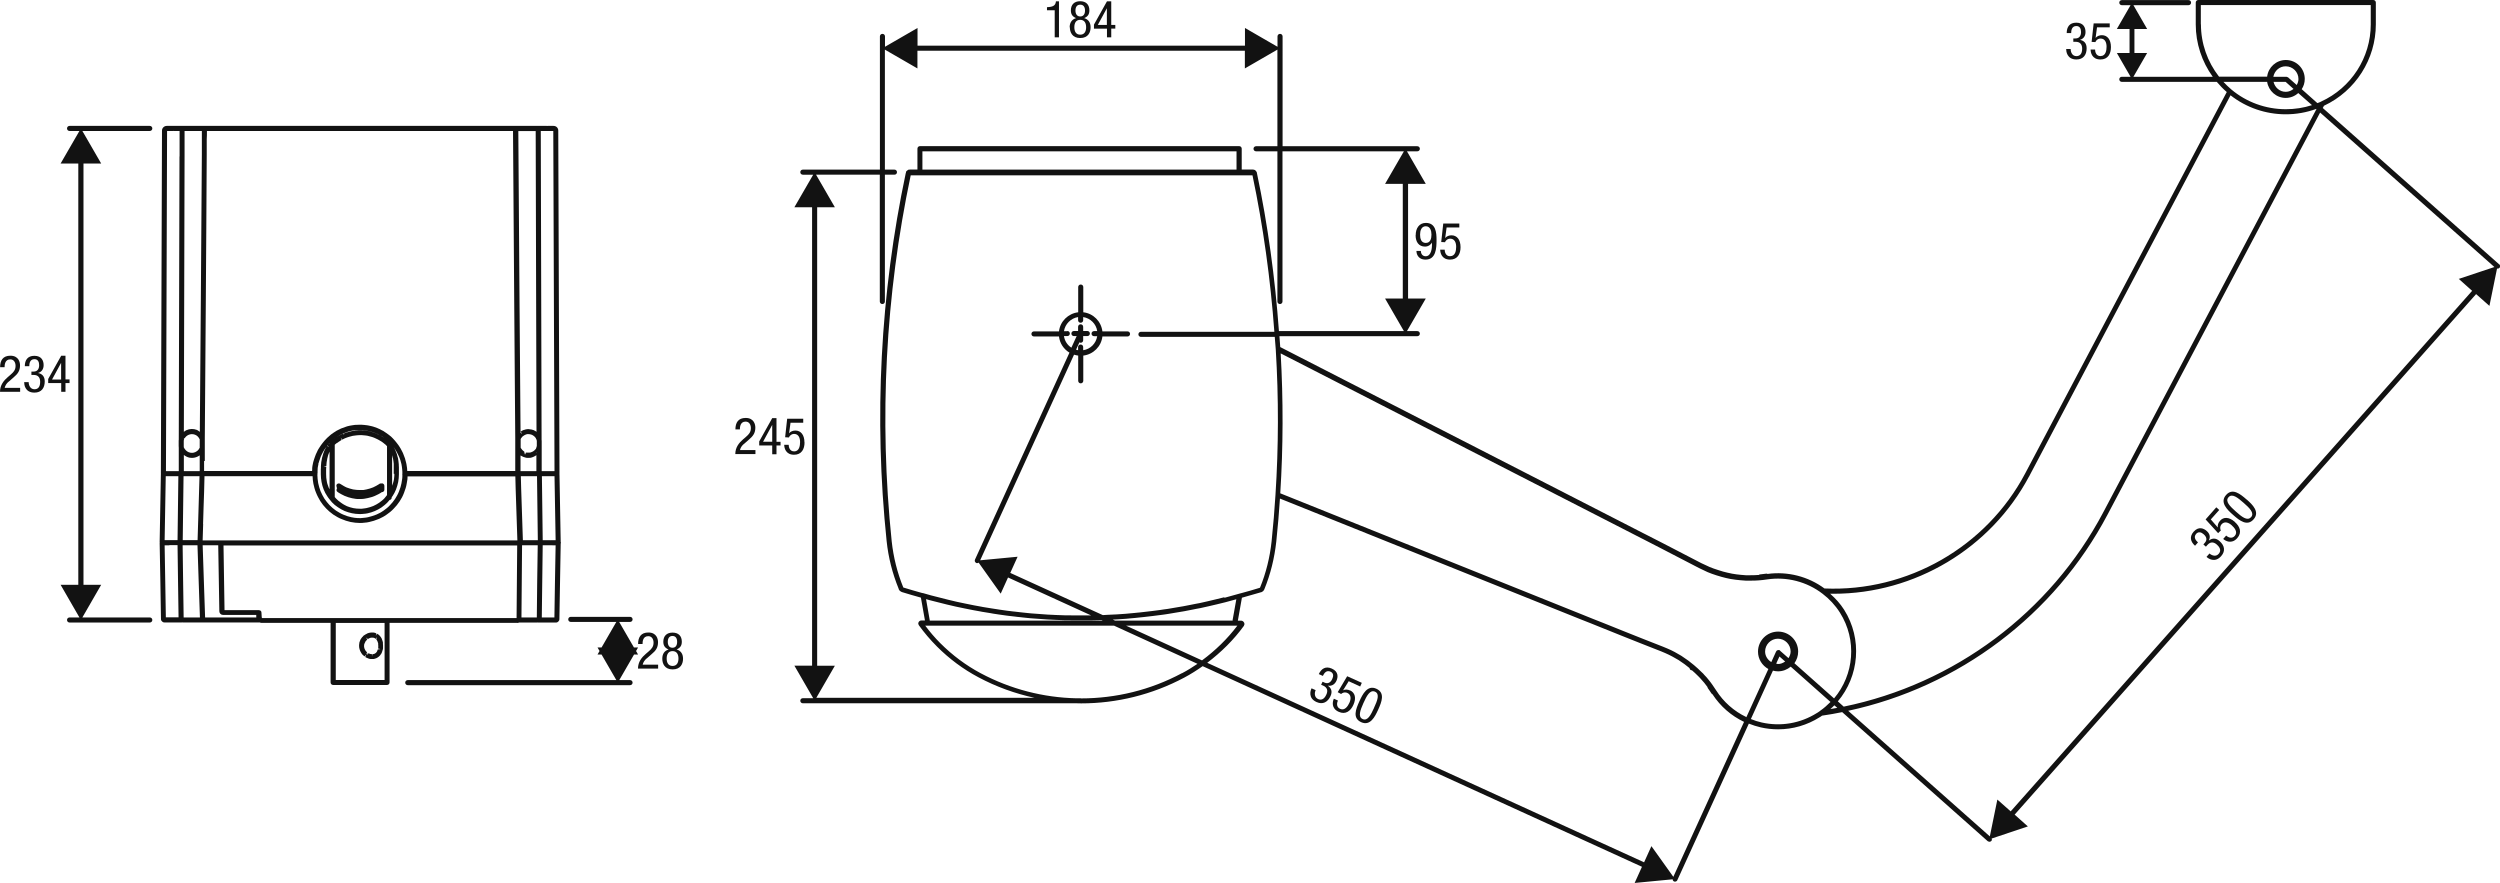 <?xml version="1.0" encoding="UTF-8"?><svg id="uuid-94686cfb-ecd4-41e6-8a10-b28166d0854e" xmlns="http://www.w3.org/2000/svg" viewBox="0 0 245.85 86.83"><defs><style>.uuid-1370cef9-d23e-4421-aa1c-593492d061ba{fill:#121212;stroke-width:0px;}</style></defs><path class="uuid-1370cef9-d23e-4421-aa1c-593492d061ba" d="M33.16,48.04s-.03.01-.04.03c-.06.12-.03.26.1.32.02.02.03.03.05.04l.1.06c.07.05.14.09.21.12.12.06.22.12.34.17.23.09.47.17.72.22.24.05.48.09.74.07.04,0,.08,0,.12,0,.09,0,.19,0,.3-.02l.11-.02c.09-.01.18-.03.26-.05.25-.05.5-.13.71-.22.1-.04.19-.09.29-.14l.06-.03c.11-.06.22-.12.3-.18,0,0,.01,0,.02-.01,0,0,0,0,0,0,.14,0,.25-.11.25-.25v-.37c0-.14-.11-.25-.25-.25-.02,0-.03.02-.05.02-.08-.02-.16,0-.22.06l-.29.17c-.1.06-.2.1-.3.15-.2.08-.41.15-.65.2-.07.02-.14.03-.21.04l-.11.02c-.11,0-.21,0-.32,0-.21,0-.46-.02-.68-.06-.22-.05-.44-.12-.63-.19-.1-.05-.2-.09-.29-.15l-.23-.14s-.05-.04-.08-.05c0,0,0,0,0,0-.1-.08-.24-.08-.34,0-.09.08-.09.21-.03.3v.11Z"/><path class="uuid-1370cef9-d23e-4421-aa1c-593492d061ba" d="M35.35,63.81s.03.11.04.12c.02.08.06.15.07.16l.07.13s.05.07.05.07c.01.02.03.05.05.07.03.03.06.06.09.08.03.04.08.08.12.11l.18-.18-.1.24s.1.06.1.06c.02.01.05.03.07.03.03.02.07.03.1.04.03.01.07.03.1.04.02,0,.08.02.1.02.02,0,.06.01.08.01.01,0,.07,0,.09,0,.04,0,.08,0,.13,0,.04,0,.09,0,.13-.02l.06-.02s.06-.02.07-.02c.03,0,.05-.02.09-.04.02,0,.04-.02.06-.03l.09-.06s.04-.03.08-.06c.03-.02.09-.09.11-.11.01-.01.05-.07.06-.09.04-.04.06-.08.08-.12,0-.01.04-.08.04-.09,0,0,.02-.06.02-.06.01-.04.03-.08.05-.16,0,0,.02-.06.02-.06,0,0,.02-.1.02-.11,0-.02,0-.05,0-.07,0-.03,0-.07,0-.1v-.12s0-.09-.01-.15c0-.02,0-.03,0-.05,0,0,0-.08,0-.09l-.04-.15s-.03-.08-.03-.08c-.01-.04-.03-.08-.04-.12,0-.02-.02-.05-.03-.07-.01-.03-.03-.06-.09-.14-.02-.03-.03-.04-.03-.03-.03-.05-.07-.08-.09-.11-.04-.04-.07-.07-.14-.11l-.11-.06-.1.23.04-.26s-.06-.03-.13-.05c-.03,0-.05-.01-.09-.02-.03,0-.05-.01-.08-.01h-.15s-.08,0-.14.01c-.05,0-.1.01-.15.03-.01,0-.07.02-.08.03-.01,0-.05.02-.06.02l-.08.05c-.06.02-.11.06-.13.07-.04.02-.08.05-.11.07,0,0-.05.04-.06.04-.02.02-.04.04-.04.06-.07.05-.11.11-.11.11-.04.04-.07.09-.1.14-.02.03-.05.07-.07.14-.02.04-.03.07-.04.11-.03.06-.05.12-.04.14,0,.04-.02.09-.02.13-.01.06-.01.11-.01.15s0,.09.01.15c0,.05.02.1.03.14ZM35.83,63.33s.03-.07.04-.1c.02-.02.05-.08.05-.11,0,0,.04-.06.04-.06.01-.01.06-.06.07-.08,0,0,.09-.09.09-.1l-.15-.2.21.16.07-.04.1-.05s.08-.03.12-.04c.03,0,.04,0,.07,0h.16s.09.02.09.02c.01,0,.05.02.07.03.04.03.08.05.11.07l.11-.22-.07.28s.04.06.05.07l.02.02s.02.04.03.07c0,.02.02.04.02.04,0,.02.03.1.04.12l.02.05s0,.11,0,.12c0,.03,0,.08.01.11v.17s-.01.05-.02.11l.24.06-.27.04s-.01.05-.04.11c0,0-.01.04-.02.06-.02.02-.04.07-.05.08-.03.03-.05.05-.07.08-.01,0-.03.02-.04.03l-.09.06s0,0-.01,0c0,0-.06.02-.06.02,0,0-.08.01-.09.02-.03,0-.04,0-.06,0l-.04.25v-.25h-.02s-.04,0-.05,0c-.04-.01-.08-.02-.1-.02-.01,0-.08-.04-.1-.04,0,0-.02,0-.03-.01l-.04-.02-.18.19.09-.24-.18.18.13-.22s-.04-.05-.07-.07c0,0-.02-.02-.03-.03-.02-.03-.04-.05-.05-.06l-.06-.11s-.04-.1-.05-.11c0-.01-.01-.04-.03-.13,0-.03,0-.08-.01-.11l.02-.19Z"/><path class="uuid-1370cef9-d23e-4421-aa1c-593492d061ba" d="M50.88,61.26s0,0,.01,0c0,0,0,0,.01,0,.03,0,.06,0,.1-.02.01,0,.02-.01.02-.02h1.78s.02-.01.03-.01c.02,0,.05.01.07.01h1.79c.1,0,.19-.06.24-.13.05-.04.08-.11.08-.18.04-2.49.08-4.97.13-7.46,0-.03.03-.05.03-.07,0-.02-.02-.04-.03-.06,0,0,0,0,0-.01,0,0,0,0,0,0,0,0,0,0,0,0l-.12-6.67s-.01-.02-.01-.03c0-.01.01-.02.01-.03l-.12-33.74s0,0,0,0c0-.26-.2-.46-.46-.46,0,0,0,0-.01,0,0,0,0,0-.01,0h-.59s-.02.01-.03.01c-.01,0-.02-.01-.03-.01h-1.03s0,0,0,0c0,0,0,0,0,0h-2.23s0,0-.02,0c0,0,0,0-.02,0h-30.1s0,0-.01,0c0,0,0,0,0,0,0,0,0,0-.02,0h-3.94c-.26,0-.47.21-.47.46h0c-.04,11.25-.08,22.5-.11,33.74,0,.01.01.02.01.03,0,.01-.01.02-.01.03l-.12,6.67s0,0,0,0c0,0,0,0,0,0,0,.01,0,.03.01.04,0,.01-.01.03-.01.04,0,0,0,0,0,0,0,0,0,0,0,0,.02,1.26.04,2.51.07,3.76.02,1.25.04,2.5.06,3.76,0,.07.03.13.08.17.02.02.03.04.06.06.05.05.11.07.18.07h1.73s0,0,0,0c0,0,0,0,0,0,.01,0,.02-.01.03-.01.01,0,.02.01.03.01h2.03s.01,0,.02,0c0,0,0,0,.01,0h5.22s0,0,0,0c0,0,0,0,0,0h.34s.03.02.05.03c.03,0,.06.01.08.01,0,0,0,0,.01,0,0,0,0,0,.01,0h6.8v5.86c0,.14.11.25.25.25h5.3c.14,0,.25-.11.25-.25v-5.86h12.56ZM54.52,60.72h-1.24c.03-2.37.06-4.73.09-7.1h.95s.02.01.02.01h.3c-.05,2.37-.08,4.72-.12,7.09ZM54.64,53.12h-.44s-.02.01-.03.01c-.01,0-.02-.01-.04-.01h-.76l-.08-6.29h1.24l.11,6.29ZM53.83,12.88h.58l.12,33.45h-1.26c0-.36,0-.71,0-1.07,0-.44,0-.87,0-1.31,0-.02,0-.04,0-.06v-.57s0-.02-.01-.03c0,0,0,0,0-.01,0,0,0,0,0,0-.02-5.08-.03-10.15-.04-15.23-.01-5.05-.03-10.11-.04-15.17h.65ZM16.3,46.83h1.24l-.08,6.29h-1.27l.11-6.29ZM16.31,60.72c-.02-1.19-.04-2.38-.06-3.57-.02-1.17-.04-2.34-.06-3.52h.44s.03-.01.04-.02c.01,0,.03,0,.04,0h.75c.01,1.24.03,2.48.05,3.71.02,1.13.03,2.26.05,3.39h-1.24ZM17.65,15.38c-.03,9.29-.05,18.58-.07,27.87,0,.03-.01.05-.01.07v.57s0,.01.01.02c0,0-.01.02-.01.03,0,.03,0,.04.01.06,0,.78,0,1.55,0,2.33h-1.26c.03-11.14.07-22.3.11-33.45,0,0,0,0,0,0,0,0,.01,0,.02,0h.56s.02-.01.03-.01c.01,0,.02.01.03.01h.59v2.5ZM51.19,44.79s.08.05.17.09c0,0,.02.01.04.02.04.03.09.04.13.05,0,0,.12.04.12.04.03,0,.05.01.08.02.03,0,.07.02.1.02.01,0,.08,0,.09,0h.1s.08-.01.09-.01c0,0,.02,0,.04,0,.06,0,.11-.02.13-.03.05-.01.08-.02.12-.04.04-.01.09-.03.09-.04.02,0,.05-.02.08-.04.02,0,.04-.02.06-.03l.09-.06s.01-.01.03-.02c0,.17,0,.33,0,.5,0,.36,0,.71,0,1.07h-1.56c0-.35,0-.7,0-1.06,0-.16,0-.32,0-.48ZM52.7,44.49l.06.04s0,.03,0,.04l-.06-.08ZM52.78,60.72h-1.5l.06-7.1h1.54c-.04,2.37-.07,4.73-.09,7.1ZM52.88,53.12h-1.46l-.17-5.12h0s-.03-1.17-.03-1.17h1.59l.08,6.29ZM52.77,43.88s0,.01,0,.02c0,0,0,0,0,0,0,.02,0,.04,0,.06,0,0,0,0,0,0-.01.02-.02.03-.03.05,0,0-.02.07-.02.08,0,0,0,0,0,0-.01.01-.01.04-.02.05h-.01s-.05.07-.05.07c-.05.03-.08.07-.07.07h0s-.04.03-.08.06l-.07.05s-.03.02-.06.03c-.02,0-.07.03-.09.04-.03,0-.05.02-.12.04-.03,0-.06,0-.09.01,0,0-.02,0-.04,0h-.1s-.04,0-.06,0c-.02,0-.03,0-.04,0l-.07-.02-.07.24v-.26s-.07.24-.07.24v-.27s-.09.23-.09.23l.04-.26s-.05-.03-.04-.02c0,0-.07-.06-.08-.07-.01-.01-.07-.06-.08-.07,0,0-.04-.05-.04-.05,0-.02-.07-.1-.09-.11,0-.02-.02-.05-.03-.07v-.85s.04-.06.05-.08l.07-.09s.04-.04.05-.06c.03-.02.06-.06.12-.09l.11-.07s.06-.02.09-.04c0,0,.06-.02.06-.02l.09-.03s.11,0,.15,0c.02,0,.13.02.15.02l.07.02s.09.03.1.03c.02.01.07.04.09.05.02.01.07.05.09.06l.07.06s.06.07.07.07c0,.02.05.07.06.08,0,0,0,0,.01,0,0,0,0,.01,0,.02,0,0,0,0,0,.01,0,.02,0,.03.02.05,0,.01.01.03.03.04l.02.08s.01.05.02.07v.53ZM52.68,12.88c.01,5.06.03,10.11.04,15.17.01,4.81.02,9.61.04,14.42-.04-.04-.08-.07-.13-.09-.03-.02-.06-.04-.09-.05-.05-.03-.1-.05-.13-.05,0,0-.06-.02-.06-.02,0,0-.07-.02-.08-.02-.04,0-.08-.02-.08-.01-.05-.01-.1-.02-.13-.02-.09-.02-.18-.02-.24,0-.01,0-.07,0-.09.01-.03,0-.06.01-.07.02,0,0-.06.02-.06.02,0,0-.07.02-.08.02-.03,0-.06.02-.1.04-.06.02-.11.05-.13.07l-.09.06.14.21-.15-.09c-.04-4.2-.07-8.41-.1-12.62l-.12-17.06h1.71ZM20.14,45.34c0-.41,0-.83,0-1.25v-.95c.04-4.52.07-9.04.1-13.56.04-4.81.06-9.61.09-14.41v-1.47c.02-.26.02-.53.02-.79,0,0,0-.02,0-.03,0,0,0,0,0,0,0,0,0,0,.01,0h30.09s.12,17.06.12,17.06c.03,4.4.06,8.8.1,13.18,0,0,0,.02,0,.03s0,.01,0,.02v.92c0,.39,0,.79,0,1.18,0,.35,0,.7,0,1.05h-10.62s0,0,0,0c0-.09-.01-.19-.02-.29l-.06-.39s-.02-.09-.04-.17c-.02-.08-.04-.17-.06-.22-.01-.06-.03-.11-.04-.16l-.19-.5s-.04-.09-.06-.13l-.12-.23c-.04-.09-.09-.16-.14-.24-.04-.08-.1-.15-.15-.23-.05-.08-.11-.15-.16-.21-.06-.08-.12-.15-.17-.21-.06-.07-.12-.13-.19-.21l-.19-.19c-.08-.07-.14-.12-.2-.16-.07-.06-.14-.11-.23-.17l-.21-.14s-.07-.04-.07-.05c-.06-.04-.13-.08-.17-.09l-.26-.14s-.07-.03-.1-.04c-.04-.02-.08-.04-.13-.06l-.37-.13s-.09-.03-.14-.04l-.37-.08s-.09-.02-.13-.02l-.26-.03c-.09-.01-.17-.02-.26-.02h-.25c-.09,0-.18,0-.27.01h-.1s-.09.01-.14.02c-.05,0-.09.01-.14.02l-.24.04s-.08.02-.13.03c-.09.02-.18.04-.25.07l-.5.18c-.07.03-.14.06-.2.1l-.08.04c-.05.03-.11.05-.16.08-.04.02-.08.05-.12.08-.03.02-.05.04-.08.05-.08.05-.16.1-.2.14-.06.03-.11.07-.17.12l-.06.05c-.07.05-.13.11-.18.16-.07.05-.13.12-.2.19-.06.06-.12.12-.17.18l-.18.22c-.04.06-.09.12-.16.21-.05.07-.1.14-.14.21l-.06.09s-.05.08-.08.13l-.04.07c-.03.06-.06.11-.07.15-.02.04-.04.09-.06.13l-.06.12c-.03.06-.05.13-.09.24-.02.05-.03.09-.05.14-.01.04-.02.07-.05.15-.02.06-.03.13-.07.23l-.03.13s-.01.08-.03.15l-.02.1c0,.05-.02.1-.02.14,0,.04,0,.08-.01.12v.19s-.02.04-.02.07h-10.61c0-.33,0-.66,0-.99ZM31.23,46.54c0-.05,0-.1,0-.15v-.07s.01-.08,0-.08c0-.04,0-.08.01-.12,0-.03,0-.05,0-.09,0-.04.01-.08.02-.12,0-.04.02-.09.02-.1.01-.05.02-.1.03-.15v-.08c.04-.08.06-.16.08-.24.02-.05.03-.09.05-.14.01-.04.02-.07.05-.15.02-.06.05-.12.06-.17.02-.04.04-.09.06-.13l.06-.12s.04-.08.06-.12l.09-.16s.05-.08.07-.11c.03-.06.07-.11.12-.17.04-.05.07-.1.11-.15-.03.04-.06.09-.07.12-.05.07-.08.15-.11.2-.04.06-.06.12-.09.2l-.07.19c-.03.1-.06.19-.09.32,0,0-.02.06-.02.07-.03.13-.05.26-.08.44l-.03.38s0,.08,0,.09v.1s-.01.07-.01.09v.48s0,.01,0,.02c0,0,0,.01,0,.02,0,.27.03.53.07.75.02.11.04.21.07.31,0,0,.02.07.02.08l.12.35c.09.23.21.46.35.66.07.11.14.21.24.33.07.09.15.18.23.28.17.18.37.35.58.48.11.07.21.14.32.2.12.06.22.12.34.17.23.09.47.17.72.22.24.05.5.08.76.08.13,0,.27,0,.38-.02.13-.01.27-.02.39-.05.25-.05.49-.13.73-.23.12-.05.22-.1.33-.16.07-.04.15-.08.22-.13l.11-.07c.1-.07.2-.15.3-.23.06-.05.12-.1.18-.16l.11-.11c.06-.06.12-.14.19-.22.12-.02.21-.11.21-.23v-.04s.06-.08.1-.14c.05-.09.11-.18.17-.29.04-.09.09-.18.13-.28,0,0,.03-.06.03-.07.09-.24.16-.48.21-.72.02-.13.04-.25.05-.38.01-.13.02-.25.02-.38,0,0,0-.01,0-.02,0,0,0-.01,0-.02v-.3c0-.07,0-.13,0-.15v-.2s0-.08-.01-.15c0-.04,0-.07,0-.1,0-.04,0-.09-.01-.12l-.03-.27s-.01-.08-.02-.12c0-.06-.02-.11-.03-.17l-.03-.1c-.01-.05-.02-.1-.04-.15-.01-.04-.02-.07-.03-.11,0-.02-.01-.04-.02-.06-.01-.02-.02-.05-.03-.07-.02-.04-.03-.08-.04-.1l-.06-.15c-.04-.09-.07-.16-.11-.21-.02-.04-.04-.07-.06-.1.03.04.06.07.08.11.04.06.09.13.13.2.04.07.08.14.12.21l.17.34s.04.09.05.11l.08.21s.02.08.04.12c.01.04.02.08.04.15.02.06.04.13.06.22l.02.12s.02.09.02.12l.03.25c0,.08.02.16.02.26,0,.07,0,.14,0,.2,0,.01-.01.02-.01.03,0,.03,0,.05.01.08,0,.14,0,.28-.02.4-.02.14-.04.28-.07.43-.04.23-.12.49-.24.79-.05.12-.1.25-.17.37-.07.13-.14.24-.21.36-.17.25-.34.46-.53.65-.09.1-.19.19-.29.27-.1.08-.21.17-.33.25-.08.06-.17.11-.25.16l-.11.06c-.09.05-.19.1-.29.14l-.07.03c-.28.11-.54.19-.8.25-.13.03-.27.05-.42.06-.38.06-.81.03-1.22-.06-.27-.06-.54-.14-.8-.26-.12-.04-.23-.11-.36-.18-.12-.07-.25-.14-.35-.21-.25-.18-.45-.35-.64-.55-.09-.1-.18-.2-.25-.29-.09-.12-.17-.23-.25-.34-.13-.22-.27-.47-.38-.74-.05-.12-.09-.26-.13-.39-.04-.13-.08-.28-.1-.4-.05-.28-.07-.55-.08-.82,0-.02.02-.04.02-.06h0s-.02-.04-.02-.06ZM32.38,43.98l-.21-.13s0,0,0,0l.04-.05.16.18ZM32.33,43.66h0s.03-.04.04-.05h.01s-.02.05-.02.07l-.04-.02ZM32.19,45.07s.02-.07.02-.07c.02-.08.04-.15.06-.24l.07-.18s.03-.07.06-.14c0,0,0-.01.01-.02v3.7c-.03-.06-.07-.12-.09-.18l-.13-.37c-.02-.09-.05-.18-.06-.28-.04-.2-.06-.42-.06-.66,0,0,0-.01,0-.02,0,0,0-.01,0-.02v-.48s.01-.07.01-.09v-.1h-.25s.26-.08.26-.08l.03-.37c.02-.12.04-.24.07-.4ZM32.41,43.58s0,0,0,0c0,0,0,0,0,0,0,0,0,0,0,0ZM32.81,43.2s0,0,0,0l.02-.02s0,0,0,0l-.02.02ZM33.9,42.85l-.16-.21s-.07.03-.08.04c-.05.02-.09.04-.08.04-.04.01-.07.03-.11.05-.04.02-.08.04-.13.07-.04.01-.06.03-.08.05-.03.01-.05.02-.08.05,0,0-.02.01-.03.02,0,0-.02.01-.03.02.03-.02.05-.04.07-.05.04-.02.08-.05.12-.08.03-.02.05-.04.08-.05.04-.02.08-.04.12-.06l.1-.05c.06-.03.11-.06.17-.08l.45-.16c.07-.03.14-.04.21-.06l.1-.02s.08-.02.1-.02c.04,0,.09-.01.13-.02.04,0,.07-.01.11-.02.04,0,.07,0,.11,0,.04,0,.09,0,.13-.01.07,0,.14-.01.21,0h.25c.07,0,.13,0,.21.02l.25.03s.07.01.11.02c.04,0,.09.02.1.02l.24.06s.07.02.11.03c.04.01.09.03.11.03l.24.09s.06.03.09.04c.04.02.09.04.1.04l.26.14s.08.04.12.06l.04.02s.08.05.12.08l.1.07-.27-.17c-.06-.04-.12-.07-.15-.08-.06-.04-.12-.06-.15-.07-.06-.04-.12-.06-.18-.09-.13-.05-.27-.11-.39-.14-.14-.04-.26-.07-.42-.11-.14-.02-.27-.04-.38-.05-.29-.04-.59-.04-.84,0-.13.01-.26.03-.42.06-.14.03-.26.06-.38.1-.13.03-.27.09-.41.14l.1.23ZM33.18,43.55s.1-.07.1-.08c.02-.01.05-.03.06-.05.04-.01.06-.02.09-.05,0,0,.02-.01.03-.02.03-.01.06-.03.09-.06.02,0,.03-.02.05-.03l-.1-.23.16.2s.06-.03.08-.04c.02,0,.06-.03.08-.04.04-.01.07-.03.08-.04l.1-.04c.11-.04.23-.09.35-.12.12-.04.24-.07.34-.09.12-.02.25-.04.38-.05.12-.02.24-.01.35-.02.12,0,.23,0,.37.02.11,0,.24.03.34.04.12.03.24.06.38.1.11.03.23.07.34.12.04.01.07.03.15.07.04.01.07.03.15.07.04.02.08.04.16.09l.22.13s.07.05.15.11c.04.03.08.06.16.13.02.01.04.03.09.07.03.03.07.07.1.11,0,0,.02,0,.03.01,0,0,0,0,0,0v4.83c-.07.1-.15.2-.25.31-.04.03-.08.07-.11.11-.04.04-.09.09-.14.12-.1.08-.18.14-.26.2l-.11.07c-.06.04-.12.08-.18.11-.11.06-.2.1-.3.15-.2.08-.42.15-.65.2-.11.03-.21.03-.34.05-.09.02-.19.02-.28.02-.26,0-.48-.02-.69-.06-.22-.05-.44-.11-.63-.19-.1-.05-.2-.1-.29-.15-.09-.06-.19-.11-.29-.19-.18-.12-.35-.26-.49-.41-.04-.05-.08-.1-.13-.15v-5.14l.02-.02s.08-.07.09-.08c.02-.01.04-.03.08-.06.01,0,.06-.04.07-.05ZM32.93,43.11s-.03.02-.05.03c.02-.02.05-.04.08-.06l-.04.03ZM38.78,46.6s0,.01,0,.02c0,.11,0,.23-.02.34,0,.11-.03.23-.05.33-.03.15-.09.31-.15.48v-3.01s0,0,0,0c0,.04.02.08.03.12.01.04.02.07.03.12,0,0,.03.1.03.1,0,.04.02.08.02.13,0,.05.02.1.02.13l.03.25s0,.06,0,.09c0,.04,0,.09,0,.1,0,.06,0,.12,0,.16v.21s0,.07,0,.1v.3s0,.01,0,.02ZM18.08,43.28h0s0-.02,0-.03c0,0,.03-.06.03-.07l-.04-.02h0s0,0,0,0c.02-.01.03-.04.05-.05.02-.02.04-.02.06-.04.08-.13.2-.23.35-.3.21-.1.44-.1.65-.02.21.08.37.25.46.46v.82c-.06.13-.15.25-.28.34-.19.14-.41.19-.63.15-.23-.04-.43-.17-.57-.38,0,0,0,0-.01,0,0,0,0,0,0-.01,0,0,0,0,0,0-.01-.03-.04-.09-.05-.1h-.02s0,0,0,0h0s0-.03,0-.05v-.03s0-.01-.01-.02v-.6s0,0,0,0c0-.01.01-.02.01-.03ZM19.64,44.78c0,.18,0,.37,0,.55,0,.33,0,.66,0,1h-1.56c0-.53,0-1.06,0-1.59.17.13.36.23.57.27.08.01.15.02.23.02.27,0,.53-.09.76-.25ZM18.05,46.83h1.57c-.03,1.01-.06,2.03-.09,3.03-.01.55-.03,1.09-.05,1.64-.02.54-.03,1.08-.05,1.62h-1.46l.08-6.29ZM18.06,60.72c-.01-1.13-.03-2.26-.05-3.4-.02-1.23-.03-2.47-.05-3.7h1.46c.04,1.2.08,2.4.12,3.6.04,1.16.08,2.33.12,3.5h-1.62ZM19.85,13.69v1.48c-.04,4.81-.06,9.6-.1,14.41-.03,4.3-.06,8.59-.1,12.89-.09-.07-.18-.14-.28-.19-.34-.13-.71-.13-1.05.03-.09.04-.16.1-.24.16.02-9.02.04-18.05.07-27.09v-2.5h1.7v.81ZM19.97,51.52c.02-.55.03-1.09.05-1.64.04-1.01.07-2.03.09-3.05h5.38s0,0,0,0c0,0,0,0,0,0h5.25c.01.25.03.49.08.74.03.15.07.3.11.45.04.15.09.29.15.43.12.31.27.57.42.83.08.12.17.25.27.38.09.1.18.21.3.34.2.21.42.4.7.6.13.08.26.17.41.25.14.07.27.15.4.19.29.13.58.22.89.29.31.06.62.1.92.1.16,0,.33-.01.46-.03.16-.01.32-.03.47-.07.29-.06.58-.15.89-.28l.08-.03c.11-.05.23-.11.34-.17l.11-.06c.1-.06.2-.12.28-.18.13-.09.24-.18.36-.27.12-.1.24-.21.34-.32.21-.21.4-.44.59-.73.08-.13.16-.26.23-.39.07-.14.14-.29.19-.43.13-.34.22-.62.26-.88.03-.16.05-.3.08-.47,0-.09,0-.18.01-.27h4.75s0,0,0,0c0,0,0,0,0,0h.46s0,0,.01,0c0,0,0,0,.02,0h5.36l.03,1.19h0s0,0,0,0l.17,5.1h-25.43s0,0,0,0c0,0,0,0,0,0h-3.64s0,0,0,0c0,0,0,0,0,0h-1.88c.01-.54.03-1.07.05-1.6ZM25.22,60.72h-5.05c-.04-1.17-.08-2.34-.12-3.51-.04-1.2-.08-2.39-.12-3.59h1.53l.11,6.5s0,0,0,0c0,.19.16.35.35.35h.06s0,0,0,0c0,0,0,0,.01,0h3.21v.24s0,0,0,0ZM37.82,66.87h-4.8v-5.61h4.8v5.61ZM25.76,60.76s0,0,0,0c0-.02-.01-.03-.02-.04l-.03-.49c0-.13-.11-.22-.23-.22,0,0-.02-.01-.03-.01h-3.37l-.1-6.36h23.4s0,0,.01,0c0,0,0,0,.01,0h5.46l-.06,7.14h-25.02Z"/><path class="uuid-1370cef9-d23e-4421-aa1c-593492d061ba" d="M103.72,3.67h.42V.13h-.3c-.03.5-.43.55-.88.58v.3h.76v2.66Z"/><path class="uuid-1370cef9-d23e-4421-aa1c-593492d061ba" d="M105.21,2.69c0,.46.22,1.05,1.02,1.05s1.02-.58,1.02-1.05-.21-.78-.63-.91c.36-.15.51-.38.51-.76,0-.58-.34-.9-.91-.9s-.91.33-.91.9c0,.38.15.61.51.76-.41.13-.63.44-.63.91ZM105.76,1.04c0-.34.14-.58.47-.58s.47.24.47.58-.15.58-.47.58-.47-.25-.47-.58ZM106.23,1.95c.41,0,.58.31.58.73s-.17.73-.58.73-.58-.31-.58-.73.16-.73.58-.73Z"/><path class="uuid-1370cef9-d23e-4421-aa1c-593492d061ba" d="M108.86,3.67h.42v-.86h.4v-.36h-.4V.13h-.42l-1.28,2.29v.4h1.28v.86ZM107.96,2.45l.89-1.64h0v1.64h-.9Z"/><path class="uuid-1370cef9-d23e-4421-aa1c-593492d061ba" d="M139.21,23.13c0,.66.31,1.12.93,1.12.38,0,.61-.26.68-.4h0v.28c0,.18-.04,1.07-.62,1.07-.3,0-.47-.23-.47-.52h-.44c0,.17.08.85.9.85,1.03,0,1.08-1.12,1.08-1.93,0-.73-.07-1.68-1.05-1.68-.66,0-1,.53-1,1.21ZM140.21,22.25c.44,0,.56.45.56.82s-.09.82-.56.82-.56-.45-.56-.82.12-.82.56-.82Z"/><path class="uuid-1370cef9-d23e-4421-aa1c-593492d061ba" d="M142.61,25.2c-.47,0-.54-.47-.54-.65h-.44c0,.29.13.98.97.98.74,0,1.03-.56,1.03-1.22,0-.75-.36-1.17-.89-1.17-.24,0-.48.09-.62.27h0s.14-1.04.14-1.04h1.25v-.39h-1.58l-.2,1.82.38.02c0-.08.19-.35.5-.35.45,0,.59.41.59.8,0,.36-.08.92-.58.92Z"/><path class="uuid-1370cef9-d23e-4421-aa1c-593492d061ba" d="M63.59,64.76l.5-.44c.4-.33.62-.63.62-1.17,0-.3-.13-.95-.95-.95-.73,0-1.01.46-1.01,1.13h.44c0-.2.01-.77.56-.77.38,0,.52.34.52.64,0,.39-.19.61-.47.85l-.29.25c-.4.34-.77.79-.77,1.45h1.98v-.39h-1.52c.06-.24.19-.44.39-.61Z"/><path class="uuid-1370cef9-d23e-4421-aa1c-593492d061ba" d="M66.53,63.87c.36-.15.52-.38.52-.76,0-.58-.34-.9-.91-.9s-.91.33-.91.9c0,.38.16.61.52.76-.42.13-.62.44-.62.91s.22,1.05,1.02,1.05,1.02-.58,1.02-1.05-.21-.78-.62-.91ZM65.67,63.12c0-.34.14-.58.46-.58s.46.24.46.58-.14.58-.46.58-.46-.25-.46-.58ZM66.14,65.49c-.41,0-.58-.31-.58-.73s.17-.73.58-.73.58.31.58.73-.17.73-.58.73Z"/><path class="uuid-1370cef9-d23e-4421-aa1c-593492d061ba" d="M.85,37.54l.5-.44c.39-.33.62-.63.62-1.17,0-.3-.13-.95-.95-.95-.73,0-1.01.46-1.01,1.13h.44c0-.2.02-.77.56-.77.38,0,.52.34.52.64,0,.39-.19.61-.47.85l-.29.25c-.4.34-.77.79-.77,1.45h1.98v-.39H.46c.06-.24.19-.44.39-.61Z"/><path class="uuid-1370cef9-d23e-4421-aa1c-593492d061ba" d="M3.74,36.68h0c.38-.11.55-.41.55-.77,0-.4-.17-.92-.91-.92-.66,0-.94.42-.94,1.02h.44c0-.25.05-.69.51-.69.34,0,.46.27.46.59,0,.36-.16.63-.54.63h-.22v.33h.22c.44,0,.64.26.64.68,0,.6-.3.73-.56.73-.4,0-.57-.38-.57-.7h-.44v.04c0,.16.05.99,1.01.99.68,0,1.01-.45,1.01-1.1,0-.5-.26-.75-.66-.83Z"/><path class="uuid-1370cef9-d23e-4421-aa1c-593492d061ba" d="M6.02,38.53h.42v-.86h.4v-.36h-.4v-2.33h-.42l-1.28,2.29v.4h1.28v.86ZM5.12,37.32l.89-1.64h0v1.64h-.9Z"/><path class="uuid-1370cef9-d23e-4421-aa1c-593492d061ba" d="M73.16,43.66l.5-.44c.39-.33.62-.63.62-1.17,0-.3-.13-.95-.95-.95-.73,0-1.01.46-1.01,1.13h.44c0-.2.02-.77.56-.77.38,0,.52.34.52.64,0,.39-.19.61-.47.85l-.29.25c-.4.34-.77.79-.77,1.45h1.98v-.39h-1.52c.05-.24.19-.44.39-.61Z"/><path class="uuid-1370cef9-d23e-4421-aa1c-593492d061ba" d="M76.36,41.12h-.42l-1.28,2.29v.4h1.28v.86h.42v-.86h.4v-.36h-.4v-2.33ZM75.94,43.44h-.9l.89-1.64h.01v1.64Z"/><path class="uuid-1370cef9-d23e-4421-aa1c-593492d061ba" d="M79.11,43.51c0-.75-.36-1.17-.89-1.17-.24,0-.48.09-.62.27h0s.14-1.04.14-1.04h1.25v-.39h-1.58l-.2,1.82.38.02c0-.08.2-.35.5-.35.45,0,.59.41.59.8,0,.36-.08.92-.58.92-.47,0-.54-.47-.54-.65h-.44c0,.29.13.98.97.98.74,0,1.03-.56,1.03-1.22Z"/><path class="uuid-1370cef9-d23e-4421-aa1c-593492d061ba" d="M62.34,63.67l-1.45-2.51h1.07c.14,0,.25-.11.25-.25s-.11-.25-.25-.25h-5.83c-.14,0-.25.11-.25.25s.11.25.25.25h4.48l-1.45,2.51h-.4l.2.35-.2.35h.4l1.45,2.51h-20.51c-.14,0-.25.11-.25.25s.11.25.25.25h21.86c.14,0,.25-.11.25-.25s-.11-.25-.25-.25h-1.06l1.45-2.51h.4l-.2-.35.2-.35h-.4Z"/><path class="uuid-1370cef9-d23e-4421-aa1c-593492d061ba" d="M14.98,12.63c0-.14-.11-.25-.25-.25h-7.89c-.14,0-.25.11-.25.25s.11.25.25.25h.97l-1.85,3.2h1.74v41.43h-1.74l1.85,3.21h-.97c-.14,0-.25.11-.25.25s.11.25.25.25h7.89c.14,0,.25-.11.25-.25s-.11-.25-.25-.25h-6.63l1.85-3.21h-1.74V16.08h1.74l-1.85-3.2h6.63c.14,0,.25-.11.25-.25Z"/><path class="uuid-1370cef9-d23e-4421-aa1c-593492d061ba" d="M204.19,5.85c.68,0,1.01-.45,1.01-1.1,0-.5-.25-.75-.66-.83h0c.38-.11.55-.41.55-.77,0-.4-.17-.92-.91-.92-.66,0-.94.42-.94,1.02h.44c0-.25.05-.69.51-.69.34,0,.46.27.46.59,0,.36-.17.63-.54.63h-.22v.33h.23c.44,0,.64.26.64.68,0,.6-.31.73-.57.73-.4,0-.56-.38-.56-.7h-.44v.04c0,.16.06.99,1.01.99Z"/><path class="uuid-1370cef9-d23e-4421-aa1c-593492d061ba" d="M206.57,5.52c-.47,0-.54-.47-.54-.65h-.44c0,.29.13.98.97.98.74,0,1.03-.56,1.03-1.22,0-.75-.36-1.17-.89-1.17-.24,0-.48.09-.62.27h0s.14-1.04.14-1.04h1.25v-.39h-1.58l-.2,1.82.38.02c0-.09.19-.35.5-.35.45,0,.59.41.59.8,0,.36-.08.92-.58.92Z"/><path class="uuid-1370cef9-d23e-4421-aa1c-593492d061ba" d="M130.6,67.43h0c.38.06.67-.15.82-.47.17-.36.23-.91-.45-1.21-.6-.27-1.03,0-1.28.54l.4.18c.11-.23.33-.61.75-.42.31.14.31.44.17.73-.15.32-.41.5-.75.35l-.2-.09-.14.3.21.09c.4.18.48.5.3.88-.25.55-.58.54-.82.43-.36-.17-.36-.58-.23-.87l-.4-.18-.02.04c-.07.15-.36.92.51,1.31.62.28,1.1,0,1.37-.58.21-.45.08-.79-.25-1.02Z"/><path class="uuid-1370cef9-d23e-4421-aa1c-593492d061ba" d="M132.76,67.9c-.22-.1-.47-.12-.68-.02h0s.55-.89.55-.89l1.13.52.16-.36-1.44-.65-.93,1.57.34.18c.04-.08.32-.23.6-.11.41.18.37.62.21.97-.15.33-.46.81-.91.6-.43-.19-.3-.65-.22-.82l-.4-.18c-.12.26-.29.95.48,1.29.67.31,1.17-.08,1.44-.68.31-.68.16-1.21-.33-1.43Z"/><path class="uuid-1370cef9-d23e-4421-aa1c-593492d061ba" d="M135.35,67.73c-.88-.4-1.35.53-1.67,1.24-.35.77-.7,1.65.18,2.05.88.4,1.35-.53,1.66-1.21.36-.79.71-1.68-.17-2.08ZM135.12,69.62c-.31.68-.63,1.32-1.12,1.09-.49-.22-.22-.89.08-1.57.32-.71.64-1.34,1.14-1.12.49.22.23.88-.1,1.59Z"/><path class="uuid-1370cef9-d23e-4421-aa1c-593492d061ba" d="M217.22,53.14h0c.18-.35.07-.68-.21-.92-.3-.27-.8-.48-1.29.07-.43.49-.31.98.14,1.38l.29-.33c-.19-.17-.48-.49-.18-.84.23-.25.51-.17.75.05.27.24.36.54.11.82l-.15.17.25.22.15-.17c.29-.33.62-.31.93-.03.45.4.35.71.17.91-.26.3-.66.17-.9-.04l-.29.33.03.03c.12.11.78.61,1.41-.1.45-.51.33-1.05-.16-1.48-.37-.33-.73-.3-1.05-.05Z"/><path class="uuid-1370cef9-d23e-4421-aa1c-593492d061ba" d="M219.77,51.32c-.56-.49-1.11-.51-1.46-.1-.16.18-.25.42-.21.64h-.01s-.68-.78-.68-.78l.83-.93-.29-.26-1.05,1.19,1.23,1.35.27-.27c-.06-.06-.13-.38.07-.6.29-.33.7-.17.99.09.27.24.64.67.31,1.05-.31.35-.71.1-.85-.03l-.29.33c.21.19.82.55,1.38-.08.49-.56.27-1.14-.23-1.58Z"/><path class="uuid-1370cef9-d23e-4421-aa1c-593492d061ba" d="M220.94,49.13c-.65-.57-1.4-1.17-2.03-.45-.64.72.11,1.45.7,1.96.63.56,1.38,1.15,2.01.43.64-.72-.11-1.45-.67-1.94ZM221.36,50.86c-.36.41-.92-.05-1.47-.54-.58-.52-1.1-1.01-.74-1.42.36-.41.91.04,1.5.56.56.49,1.08.99.72,1.4Z"/><path class="uuid-1370cef9-d23e-4421-aa1c-593492d061ba" d="M245.76,25.99l-17.34-15.37.12-.22c3.1-1.45,5.1-4.58,5.1-8.01V.25c0-.14-.11-.25-.25-.25h-17.21c-.14,0-.25.11-.25.25v2.15c0,1.87.6,3.66,1.67,5.15h-7.8l1.35-2.34h-1.25v-2.36h1.25l-1.35-2.34h5.42c.14,0,.25-.11.25-.25s-.11-.25-.25-.25h-6.56c-.14,0-.25.11-.25.25s.11.25.25.25h.86l-1.35,2.34h1.25v2.36h-1.25l1.35,2.34h-.86c-.14,0-.25.11-.25.25s.11.25.25.25h9.34c.3.36.62.69.98,1l-19.83,37.52s0,0,0,0c0,0,0,0,0,0-3.82,7.22-11.58,11.65-19.72,11.3,0,0,0,0-.01,0-1.6-1.18-3.62-1.7-5.6-1.43-.04-.01-.07-.04-.11-.03-.11.01-.21.03-.32.04-.11.01-.23.03-.34.04-.03,0-.05.03-.08.05-.35.03-.69.03-1.06.03h-.21c-.31-.02-.64-.05-.95-.09-.27-.03-.55-.09-.9-.17-.23-.05-.56-.14-.88-.25-.33-.1-.59-.2-.84-.3-.28-.12-.54-.25-.82-.38l-1.87-.97c-.63-.33-1.26-.66-1.89-.98-.58-.3-1.16-.6-1.74-.89l-.16-.08c-.63-.33-1.26-.65-1.89-.97h0l-33.86-17.36c-.02-.36-.06-.71-.08-1.07h13.56c.14,0,.25-.11.25-.25s-.11-.25-.25-.25h-1.02l1.85-3.2h-1.74v-11.28h1.74l-1.85-3.2h1.02c.14,0,.25-.11.25-.25s-.11-.25-.25-.25h-13.25V3.58c0-.14-.11-.25-.25-.25s-.25.11-.25.25v1.02l-3.2-1.85v1.74h-32.2v-1.74l-3.2,1.85v-1.02c0-.14-.11-.25-.25-.25s-.25.11-.25.25v13.1h-7.58c-.14,0-.25.11-.25.25s.11.25.25.25h1.02l-1.85,3.2h1.74v45.08h-1.74l1.85,3.2h-1.02c-.14,0-.25.11-.25.25s.11.25.25.25h26.9c.16,0,.32.01.48.01,3.48,0,6.97-.85,10.14-2.54,0,0,0,0,0,0,.62-.33,1.22-.71,1.8-1.12l43.2,19.73-.72,1.59,3.74-.36c0,.09.04.17.13.21.03.02.07.02.1.02.09,0,.19-.05.23-.15l7.03-15.39c.38.15.77.28,1.17.37.57.13,1.14.19,1.71.19,1.44,0,2.84-.4,4.09-1.19l.1-.06s.09-.06.14-.1c.01,0,.02,0,.03,0,.65-.09,1.3-.21,1.94-.34l14.31,12.69s.11.06.17.06c.07,0,.14-.03.19-.08.06-.07.06-.16.03-.24l3.56-1.19-1.3-1.16,45.38-51.19,1.31,1.16.75-3.68s.03.02.05.02c.07,0,.14-.03.19-.08.09-.1.08-.26-.02-.35ZM216.43,2.4V.5h16.71v1.9c0,3.26-1.92,6.24-4.89,7.59-.02,0-.04.02-.05.03-.1.05-.21.08-.31.12l-1.54-1.37c.19-.29.3-.63.3-1.01,0-1.03-.83-1.86-1.86-1.86-.95,0-1.73.72-1.84,1.64h-4.73c-1.14-1.46-1.78-3.26-1.78-5.15ZM225.02,7.61s-.06-.02-.09-.03c-.03-.01-.05-.03-.08-.03h-1.29c.11-.58.6-1.03,1.21-1.03.7,0,1.26.56,1.26,1.25,0,.22-.07.41-.17.59l-.85-.75ZM225.55,8.74c-.21.17-.47.29-.77.29-.6,0-1.07-.43-1.2-.98h1.19l.78.7ZM218.64,8.05h4.31c.14.89.9,1.58,1.83,1.58.47,0,.9-.18,1.23-.48l1.35,1.19c-.83.27-1.69.4-2.58.4-1.96,0-3.86-.69-5.35-1.94-.28-.24-.54-.49-.79-.76ZM80.25,68.67l1.85-3.2h-1.74V20.38h1.74l-1.85-3.2h6.27v12.47c0,.14.11.25.25.25s.25-.11.25-.25v-12.47h.94c.14,0,.25-.11.25-.25s-.11-.25-.25-.25h-.94V4.88l3.2,1.85v-1.74h32.2v1.74l3.2-1.85v9.5h-2.1c-.14,0-.25.11-.25.25s.11.25.25.25h2.1v14.77c0,.14.11.25.25.25s.25-.11.25-.25v-14.77h11.94l-1.85,3.2h1.74v11.28h-1.74l1.85,3.2h-12.29c-.38-5.22-1.09-10.44-2.16-15.52,0,0,0,0,0,0,0-.03,0-.06-.02-.09,0,0,0-.02-.01-.03,0,0,0-.01-.01-.02-.02-.04-.04-.07-.07-.1-.02-.02-.04-.04-.06-.05-.03-.03-.04-.05-.1-.05-.02,0-.04-.01-.06-.02-.04,0-.08-.01-.11-.01h-1.06v-2.05c0-.14-.11-.25-.25-.25h-31.39c-.14,0-.25.11-.25.25v2.05h-.72s-.02,0-.02.01c-.04,0-.08,0-.11,0-.02,0-.04.01-.06.02h0s-.08.05-.11.08c-.02.01-.04.03-.05.04-.03.03-.05.07-.06.11,0,0,0,.01,0,.02,0,.01,0,.03,0,.05,0,.01-.01.01-.02.03-2.51,11.89-3.14,24.06-1.88,36.18h0s0,0,0,0c.17,1.61.57,3.19,1.18,4.68,0,0,0,0,0,0,0,0,0,.01,0,.02,0,.02.01.03.02.05.01.03.03.05.04.07.02.04.05.07.09.09.01.01.03.02.05.04,0,0,.02.01.03.02.03.02.07.04.11.05,0,0,0,0,0,0,0,0,0,0,0,0,.62.19,1.23.37,1.85.54l.4,2.25h-.35s-.01,0-.02,0c-.05,0-.1.01-.14.04-.02.01-.03.02-.05.04,0,0,0,0,0,0,0,0,0,0,0,0-.03.03-.06.06-.07.1-.02.03-.03.09-.03.12,0,.05.03.11.06.16,0,0,0,.01,0,.01.52.72,1.11,1.42,1.78,2.09,1.21,1.21,2.58,2.23,4.07,3.02,0,0,0,0,0,0,1.76.94,3.62,1.61,5.51,2.02h-21.44ZM121.23,61s0,.02,0,.03h-11.58l-.22-.1c.14,0,.28-.01.42-.02l.89-.06c.14-.01.28-.03.42-.04.15-.01.3-.03.45-.04l.28-.03c.2-.02.4-.04.58-.06.29-.03.59-.06.86-.1.26-.03.53-.06.79-.1.13-.02.26-.04.38-.05.13-.02.26-.04.39-.06.26-.04.53-.08.77-.13.26-.04.53-.08.78-.13l.77-.15c.15-.03.3-.06.45-.09.12-.02.25-.05.38-.07l.81-.18c.27-.06.55-.12.81-.19.27-.06.55-.13.82-.2l1.1-.3-.37,2.07s0,.01,0,.02ZM120.37,58.74c-.27.07-.53.14-.81.2-.27.07-.53.13-.8.19l-.8.18c-.12.02-.25.05-.38.07-.15.03-.29.06-.45.09l-.77.15c-.25.05-.5.09-.77.13-.25.05-.5.09-.76.13-.13.02-.26.04-.38.05-.13.02-.26.04-.39.06-.26.04-.51.07-.78.1-.28.04-.56.07-.86.1-.19.03-.38.04-.57.06l-.29.03c-.15.02-.29.03-.44.04-.14.01-.29.02-.42.04l-.88.06c-.27.02-.55.03-.87.04-.16.01-.33.02-.5.03l-9.1-4.15.72-1.59-3.68.35,9.23-20.22c.13.04.27.07.41.09v2.48c0,.14.11.25.25.25s.25-.11.25-.25v-2.48c.99-.12,1.77-.9,1.88-1.88h2.47c.14,0,.25-.11.25-.25s-.11-.25-.25-.25h-2.47c-.12-.99-.9-1.77-1.88-1.88v-2.48c0-.14-.11-.25-.25-.25s-.25.11-.25.25v2.48c-.99.12-1.78.9-1.89,1.88h-2.46c-.14,0-.25.11-.25.25s.11.25.25.25h2.46c.08.68.47,1.25,1.03,1.59l-9.29,20.35c-.06.13,0,.27.12.33.03.02.07.02.1.02.05,0,.1-.02.14-.05l2.17,3.05.72-1.59,8.17,3.73s-.06,0-.09,0c-.15,0-.29,0-.44,0-.28,0-.57,0-.85,0-.14,0-.27,0-.4,0h-.01c-.14,0-.29,0-.43-.01-.13,0-.27,0-.4,0l-.83-.03c-.13,0-.26-.01-.4-.02-.14,0-.29-.02-.42-.02l-1.64-.12c-.13-.02-.27-.03-.4-.04-.12-.01-.25-.02-.38-.04l-.27-.03c-.17-.02-.33-.03-.52-.06-.17-.01-.34-.04-.51-.06l-.26-.03c-.25-.03-.51-.07-.77-.11l-.25-.04c-.17-.02-.34-.05-.52-.08-.29-.04-.57-.09-.86-.14l-.15-.03c-.23-.04-.47-.08-.71-.13-.28-.05-.56-.11-.84-.17l-.86-.18c-.28-.06-.56-.13-.84-.2l-1.22-.31c-.16-.04-.32-.08-.47-.12l-.81-.23s-.03,0-.05,0c0,0,0,0,0,0-.62-.17-1.23-.35-1.85-.54,0,0,0,0,0,0,0,0,0,0-.01,0,0,0,0,0-.01-.01,0,0,0,0,0,0,0,0,0,0,0,0,0,0,0,0,0,0-.59-1.45-.97-2.97-1.14-4.54h0c-1.25-12.06-.62-24.17,1.87-35.99h33.61c1.06,5.04,1.77,10.21,2.15,15.39h-13.12c-.14,0-.25.11-.25.25s.11.25.25.25h13.16c.03.42.07.84.1,1.25.29,4.74.28,9.56-.03,14.3-.09,1.44-.21,2.92-.38,4.55h0c-.17,1.59-.55,3.12-1.13,4.54,0,0,0,0,0,0,0,0-.02.01-.02.03,0,0,0,0,0,0,0,0,0,0,0,0,0,0-.02,0-.03.01-.61.19-1.23.37-1.84.53,0,0,0,0-.01,0,0,0,0,0,0,0,0,0,0,0,0,0l-1.58.44ZM91.07,58.92l.35.1c.16.04.32.08.47.12l1.23.31c.28.07.58.14.86.2l.86.18c.28.06.58.12.85.17.24.05.48.09.72.13l.15.03c.29.05.59.1.86.14.17.04.35.06.54.09l.26.04c.26.04.52.08.78.11l.25.03c.18.02.36.05.52.06.17.03.35.04.53.06l.26.03c.13.01.26.03.38.04.13.01.26.03.4.04l1.66.12c.14,0,.28.01.42.02.14,0,.27.01.41.02l.83.03c.14,0,.27,0,.41,0,.14,0,.28,0,.43.01.14,0,.28,0,.41,0,.14,0,.28,0,.42,0s.29,0,.44,0c.14,0,.29,0,.44,0,.15,0,.3,0,.45-.01.15,0,.29,0,.47-.01.06,0,.13,0,.2,0l.11.05h-17.01s0-.01,0-.02c0,0,0-.01,0-.02l-.36-2.06ZM104.96,32.57h-.33c.11-.71.68-1.28,1.39-1.39v.31c0,.14.11.25.25.25s.25-.11.25-.25v-.31c.71.11,1.28.67,1.38,1.38h-.31c-.14,0-.25.11-.25.25s.11.25.25.25h.31c-.11.71-.67,1.28-1.38,1.38v-.31c0-.14-.11-.25-.25-.25s-.25.11-.25.25v.31c-.07-.01-.14-.03-.2-.05l.33-.73s.07.05.12.05c.14,0,.25-.11.25-.25v-.41h.41c.14,0,.25-.11.25-.25s-.11-.25-.25-.25h-.41v-.41c0-.14-.11-.25-.25-.25s-.25.11-.25.25v.41h-.41c-.14,0-.25.11-.25.25s.11.25.25.25h.27l-.52,1.14c-.39-.25-.66-.66-.73-1.14h.33c.14,0,.25-.11.25-.25s-.11-.25-.25-.25ZM90.71,16.68v-1.8h30.89v1.8h-30.89ZM116.23,66.2s0,0,0,0c-3.1,1.66-6.51,2.48-9.92,2.48-.01,0-.02-.01-.03-.01h-.42c-3.24-.07-6.47-.89-9.43-2.47,0,0,0,0,0,0-1.44-.77-2.77-1.76-3.97-2.96-.54-.54-1.03-1.12-1.47-1.71h18.57l8.2,3.75c-.49.33-.99.65-1.51.92ZM118.2,64.94l-7.46-3.41h10.84s0,0,.02,0c.03,0,.06,0,.08,0-.98,1.3-2.16,2.44-3.47,3.41ZM164.55,86.22l-2.15-3.01-.72,1.59-42.96-19.62c1.37-1.04,2.6-2.25,3.61-3.64,0,0,0-.01,0-.02.03-.05.05-.11.05-.16,0-.07-.04-.16-.09-.21h-.01s-.02-.03-.03-.04c0,0,0,0,0,0-.05-.04-.12-.07-.17-.07h-.35l.4-2.26c.61-.17,1.24-.35,1.85-.53,0,0,0-.01.02-.01.01,0,.02,0,.03,0,0,0,.02,0,.03-.01.03-.01.06-.03.08-.05,0,0,0,0,0,0,.02,0,.03-.02.05-.03.01-.01.03-.02.04-.03.02-.02.03-.04.04-.06.02-.02.04-.06.06-.09,0,0,0-.01,0-.02,0,0,0,0,.01-.01.6-1.47.99-3.04,1.17-4.68h0s0,0,0,0c.16-1.5.27-2.89.36-4.23l29.61,11.89s0,0,0,0h0c.33.13.66.26.99.39.33.13.66.27.99.4l.75.3c.41.17.82.33,1.24.5.66.26,1.31.52,1.96.78.66.25,1.31.51,1.96.77,0,0,0,0,0,0,0,0,0,0,0,0,.13.05.25.1.38.16.49.21.95.47,1.32.69.43.28.77.53,1.08.79.01.13.11.22.24.22,0,0,0,0,0,0,.2.17.39.35.58.54l.14.14.12.13c.12.14.25.27.37.42.11.13.21.28.32.42,0,.03,0,.06.02.09.06.09.12.18.19.27l.18.27s.02.02.03.02c0,0,0,.01,0,.02,0,0,.02,0,.02,0,.02.01.03.03.05.04.78,1.19,1.84,2.11,3.1,2.71l-6.96,15.25ZM171.72,70.51c-1.21-.58-2.23-1.48-2.96-2.63,0,0,0,0,0,0,0,0,0,0,0,0-.24-.36-.48-.73-.76-1.06-.12-.16-.25-.3-.39-.44l-.12-.14s0,0,0,0c0,0,0,0,0,0l-.15-.14c-.25-.24-.49-.48-.75-.69-.35-.3-.74-.59-1.25-.92-.4-.24-.87-.51-1.38-.72-.14-.06-.27-.11-.41-.17h0c-.65-.26-1.3-.52-1.96-.77-.65-.26-1.3-.52-1.96-.78-.41-.17-.82-.33-1.24-.5l-.75-.3c-.33-.13-.66-.26-.99-.39-.33-.13-.66-.27-.99-.4h0l-29.76-11.95c.29-4.57.3-9.19.04-13.76l33.6,17.22h0s0,0,0,0c.63.32,1.26.64,1.89.97l.16.08c.58.29,1.15.59,1.73.89.63.32,1.26.65,1.89.98l1.87.97s0,0,0,0c0,0,0,0,0,0,.28.14.56.27.84.4.26.11.54.21.88.32.33.11.69.2.93.26.25.06.59.13.95.17.33.04.66.07.99.09,0,0,.01,0,.02,0h.21c.07,0,.14,0,.21,0,.29,0,.6,0,.89-.03.26-.02.51-.05.77-.09h0c1.93-.29,3.92.22,5.46,1.41.67.51,1.25,1.13,1.71,1.86,1.7,2.7,1.39,6.1-.58,8.43l-3.9-3.46c.23-.32.37-.72.37-1.14,0-1.09-.88-1.97-1.97-1.97s-1.98.88-1.98,1.97c0,.74.41,1.37,1.02,1.71l-2.17,4.75ZM175.06,63.97s-.03,0-.04-.01c-.01,0-.01-.02-.03-.03-.02,0-.04,0-.06,0-.03,0-.06-.01-.09,0-.03,0-.05.02-.08.04-.02.01-.04.01-.06.03,0,.01,0,.03-.01.04,0,.01-.02.01-.03.03l-.47,1.04c-.36-.22-.61-.6-.61-1.04,0-.69.57-1.26,1.26-1.26s1.25.57,1.25,1.26c0,.24-.09.46-.21.65l-.83-.73ZM175.54,65.06c-.2.14-.43.24-.69.24-.06,0-.12-.03-.18-.04l.32-.7.56.49ZM179,69.9c-.07.06-.15.11-.23.16l-.1.06c-1.62,1.02-3.55,1.35-5.42.93-.37-.08-.73-.2-1.07-.34l2.17-4.76c.16.04.32.07.5.07.48,0,.91-.18,1.25-.46l3.91,3.47c-.31.31-.64.61-1.02.87ZM180,69.73c.13-.12.27-.24.39-.37l.29.25c-.22.04-.45.08-.68.12ZM180.72,68.99c2.11-2.49,2.45-6.14.63-9.03-.38-.6-.85-1.11-1.37-1.57.11,0,.22,0,.33,0,7.99,0,15.46-4.45,19.23-11.54.01-.01.03-.02.04-.04,0,0,0-.02,0-.03l19.77-37.41c1.54,1.21,3.46,1.87,5.43,1.87,1.04,0,2.04-.18,3-.53l.02.02-20.95,39.62s-.02.01-.02.02c0,0,0,.02,0,.02-5.22,9.86-14.65,16.87-25.52,19.1l-.58-.52ZM241.81,27.44l1.3,1.16-45.38,51.19-1.31-1.16-.74,3.62-13.93-12.35c10.87-2.34,20.29-9.4,25.51-19.3h0s0,0,0,0c0,0,0,0,0,0l20.9-39.53,17.14,15.19-3.51,1.17Z"/></svg>